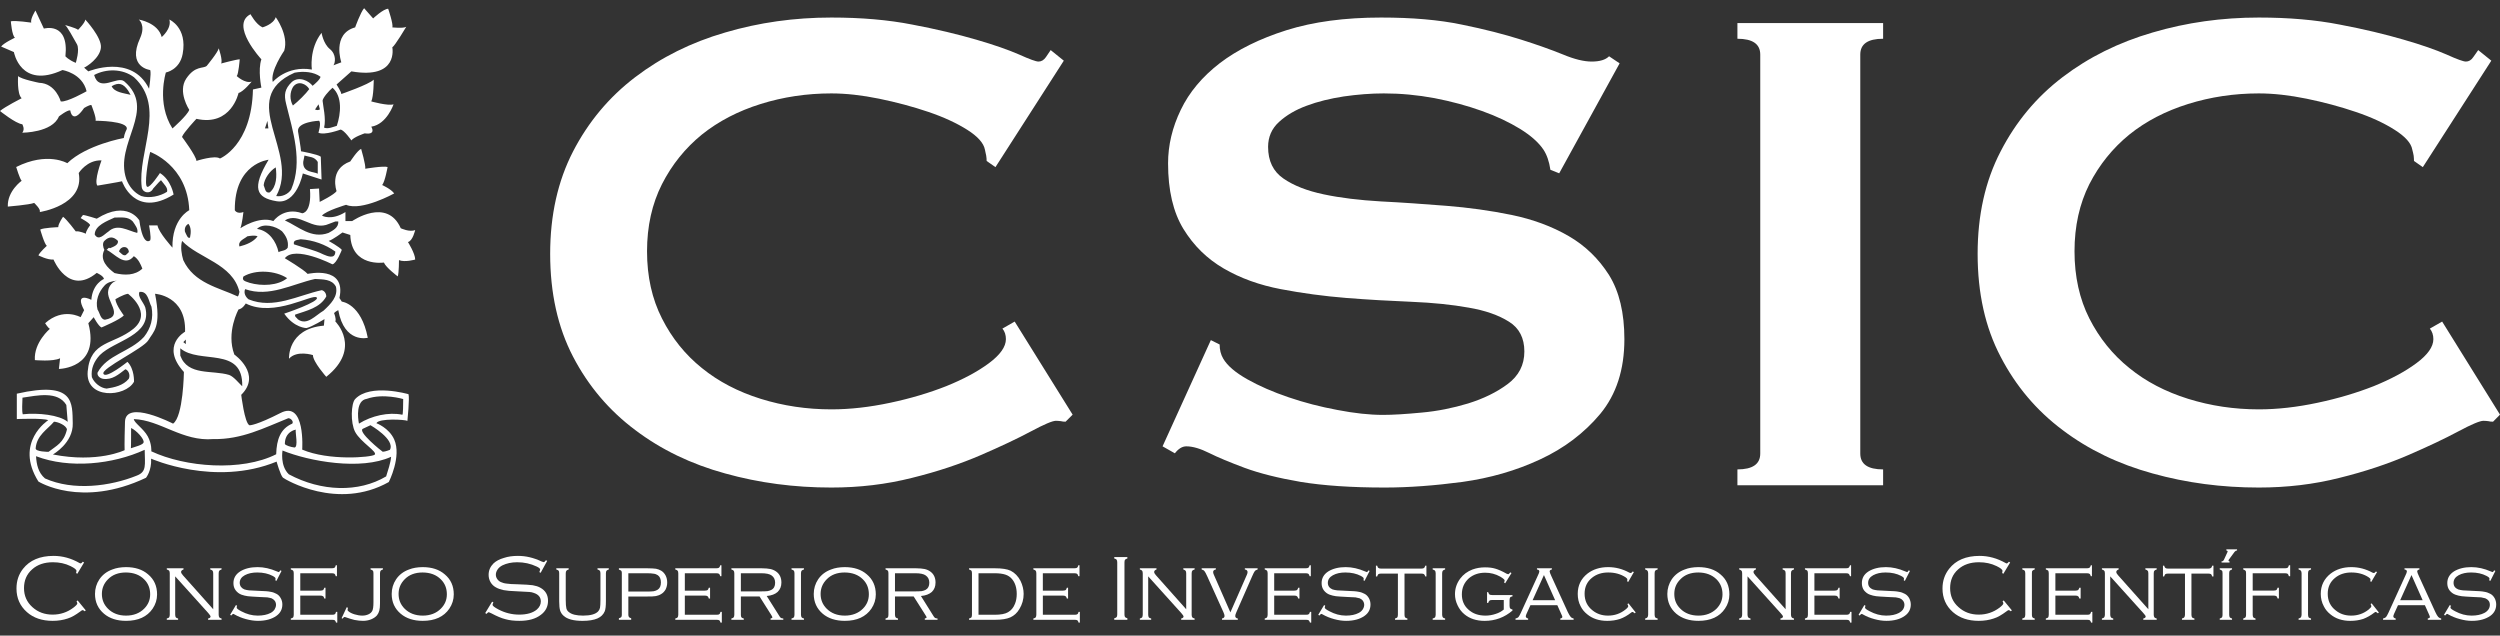 <svg width="118" height="30" viewBox="0 0 118 30" fill="none" xmlns="http://www.w3.org/2000/svg">
<rect x="0" y="0" width="118" height="30" fill="#333333" stroke="none"/>
<g clip-path="url(#clip0_306_490)">
<path d="M3.968 26.55L3.648 27.084L3.591 27.046C3.602 27.002 3.61 26.969 3.61 26.948C3.61 26.885 3.516 26.812 3.331 26.721C3.079 26.596 2.799 26.538 2.5 26.538C2.097 26.538 1.768 26.647 1.516 26.875C1.259 27.1 1.133 27.397 1.133 27.759C1.133 28.118 1.265 28.42 1.53 28.657C1.79 28.893 2.105 29.01 2.484 29.01C2.852 29.01 3.176 28.898 3.457 28.688C3.585 28.591 3.649 28.523 3.649 28.482C3.649 28.46 3.638 28.429 3.613 28.381L3.663 28.34L4.049 28.81L3.995 28.852C3.955 28.812 3.924 28.798 3.896 28.798C3.881 28.798 3.853 28.811 3.814 28.845C3.68 28.94 3.572 29.017 3.483 29.065C3.395 29.117 3.3 29.159 3.196 29.193C2.982 29.265 2.743 29.304 2.486 29.304C1.987 29.304 1.582 29.168 1.27 28.891C0.942 28.6 0.778 28.229 0.778 27.778C0.778 27.416 0.88 27.113 1.085 26.849C1.404 26.442 1.887 26.238 2.527 26.238C2.949 26.238 3.359 26.349 3.756 26.577C3.783 26.591 3.8 26.595 3.808 26.595C3.827 26.595 3.863 26.571 3.91 26.512L3.968 26.55Z" fill="white"/>
<path d="M5.944 26.768C6.376 26.768 6.725 26.88 6.989 27.109C7.273 27.346 7.414 27.66 7.414 28.056C7.414 28.3 7.343 28.523 7.205 28.729C6.944 29.111 6.524 29.304 5.949 29.304C5.52 29.304 5.174 29.191 4.91 28.969C4.625 28.728 4.484 28.416 4.484 28.034C4.484 27.783 4.554 27.549 4.69 27.346C4.837 27.129 5.041 26.973 5.303 26.879C5.487 26.806 5.698 26.771 5.944 26.768ZM5.944 27.021C5.591 27.021 5.307 27.126 5.094 27.346C4.905 27.537 4.809 27.765 4.809 28.034C4.809 28.312 4.905 28.539 5.094 28.729C5.307 28.943 5.592 29.057 5.949 29.057C6.306 29.057 6.591 28.943 6.805 28.729C6.993 28.539 7.088 28.317 7.088 28.05C7.088 27.765 6.993 27.533 6.805 27.346C6.59 27.13 6.303 27.024 5.944 27.021Z" fill="white"/>
<path d="M8.269 27.204V29.01C8.269 29.064 8.279 29.107 8.298 29.138C8.315 29.16 8.352 29.181 8.407 29.193V29.254H7.872V29.193C7.931 29.181 7.967 29.16 7.985 29.138C8.002 29.107 8.013 29.064 8.013 29.01V27.067C8.013 27.003 8.002 26.961 7.984 26.938C7.965 26.917 7.929 26.894 7.872 26.879V26.823H8.662V26.879C8.588 26.906 8.547 26.943 8.547 26.995C8.547 27.039 8.576 27.086 8.63 27.15L10.064 28.757V27.067C10.064 27.003 10.053 26.961 10.034 26.938C10.016 26.917 9.98 26.894 9.923 26.879V26.823H10.458V26.879C10.404 26.894 10.368 26.917 10.35 26.938C10.332 26.961 10.321 27.003 10.321 27.067V29.01C10.321 29.064 10.331 29.107 10.349 29.138C10.367 29.16 10.402 29.181 10.458 29.193V29.254H9.823V29.193C9.901 29.179 9.938 29.143 9.938 29.102C9.938 29.074 9.902 29.017 9.834 28.94L8.269 27.204Z" fill="white"/>
<path d="M13.288 26.948L13.048 27.417L12.997 27.394C13.002 27.352 13.006 27.326 13.006 27.307C13.006 27.273 12.961 27.231 12.866 27.181C12.668 27.077 12.427 27.021 12.139 27.021C11.91 27.021 11.713 27.064 11.554 27.15C11.395 27.237 11.315 27.358 11.315 27.511C11.315 27.578 11.335 27.645 11.375 27.701C11.415 27.754 11.468 27.793 11.537 27.821C11.606 27.84 11.678 27.859 11.757 27.865C11.836 27.868 12.008 27.878 12.268 27.891C12.489 27.898 12.653 27.907 12.763 27.932C12.877 27.948 12.971 27.987 13.05 28.03C13.136 28.073 13.204 28.148 13.251 28.236C13.302 28.323 13.327 28.426 13.327 28.53C13.327 28.758 13.233 28.934 13.05 29.066C12.832 29.223 12.539 29.304 12.176 29.304C11.996 29.304 11.809 29.276 11.61 29.222C11.414 29.169 11.231 29.095 11.061 28.998C11.038 28.98 11.021 28.976 11.011 28.976C10.989 28.976 10.954 29.002 10.911 29.054L10.863 29.017L11.136 28.56L11.19 28.588C11.185 28.605 11.181 28.614 11.179 28.621C11.175 28.646 11.171 28.663 11.171 28.68C11.171 28.721 11.242 28.776 11.39 28.853C11.639 28.986 11.896 29.057 12.163 29.057C12.407 29.057 12.612 29.015 12.774 28.93C12.852 28.889 12.914 28.833 12.961 28.766C13.004 28.692 13.028 28.622 13.028 28.548C13.028 28.48 13.008 28.414 12.97 28.359C12.931 28.307 12.879 28.269 12.818 28.24C12.756 28.224 12.692 28.207 12.617 28.196C12.546 28.194 12.407 28.185 12.204 28.176C11.968 28.164 11.796 28.153 11.694 28.141C11.591 28.125 11.495 28.105 11.403 28.071C11.289 28.03 11.195 27.957 11.125 27.865C11.052 27.77 11.018 27.657 11.018 27.524C11.018 27.29 11.124 27.107 11.336 26.971C11.549 26.838 11.824 26.768 12.157 26.768C12.46 26.768 12.764 26.838 13.069 26.971C13.117 26.994 13.145 27.002 13.149 27.002C13.173 27.002 13.202 26.973 13.232 26.92L13.288 26.948Z" fill="white"/>
<path d="M14.173 28.112V29.017H15.673C15.734 29.017 15.777 29.01 15.803 28.988C15.83 28.974 15.848 28.934 15.86 28.879H15.92V29.387H15.86C15.848 29.338 15.83 29.302 15.805 29.279C15.78 29.263 15.737 29.254 15.676 29.254H13.726V29.193C13.783 29.181 13.822 29.16 13.839 29.138C13.856 29.107 13.865 29.064 13.865 29.01V27.067C13.865 27.003 13.856 26.962 13.838 26.938C13.819 26.917 13.782 26.894 13.726 26.879V26.823H15.661C15.722 26.823 15.764 26.811 15.79 26.797C15.815 26.775 15.835 26.74 15.848 26.682H15.904V27.198H15.848C15.834 27.14 15.815 27.104 15.79 27.084C15.764 27.068 15.722 27.057 15.661 27.057H14.173V27.878H15.12C15.181 27.878 15.224 27.866 15.249 27.852C15.274 27.83 15.294 27.794 15.307 27.742H15.364V28.252H15.307C15.294 28.195 15.274 28.158 15.248 28.144C15.221 28.122 15.179 28.112 15.12 28.112L14.173 28.112Z" fill="white"/>
<path d="M16.123 29.178L16.366 28.66L16.422 28.688C16.41 28.73 16.405 28.77 16.405 28.786C16.405 28.811 16.417 28.833 16.446 28.852C16.516 28.912 16.616 28.961 16.739 28.998C16.863 29.035 16.985 29.057 17.101 29.057C17.212 29.057 17.308 29.034 17.391 28.996C17.475 28.958 17.534 28.903 17.569 28.837C17.608 28.769 17.627 28.629 17.627 28.427V27.067C17.627 27.003 17.62 26.961 17.602 26.938C17.581 26.917 17.543 26.893 17.49 26.879V26.823H18.074V26.879C18.02 26.894 17.984 26.917 17.966 26.938C17.948 26.961 17.936 27.003 17.936 27.067V28.483C17.936 28.624 17.927 28.732 17.904 28.818C17.881 28.905 17.846 28.977 17.794 29.044C17.725 29.124 17.633 29.184 17.517 29.233C17.396 29.281 17.271 29.304 17.132 29.304C17.015 29.304 16.883 29.29 16.73 29.261C16.577 29.222 16.447 29.181 16.332 29.139C16.308 29.127 16.289 29.121 16.274 29.121C16.241 29.121 16.206 29.144 16.178 29.198L16.123 29.178Z" fill="white"/>
<path d="M19.948 26.768C20.38 26.768 20.728 26.88 20.992 27.109C21.277 27.346 21.418 27.66 21.418 28.056C21.418 28.3 21.347 28.523 21.209 28.729C20.948 29.111 20.528 29.304 19.953 29.304C19.524 29.304 19.177 29.191 18.914 28.969C18.628 28.728 18.488 28.416 18.488 28.034C18.488 27.783 18.558 27.549 18.694 27.346C18.84 27.129 19.045 26.973 19.307 26.879C19.491 26.806 19.702 26.771 19.948 26.768ZM19.948 27.021C19.594 27.021 19.311 27.126 19.097 27.346C18.909 27.537 18.813 27.765 18.813 28.034C18.813 28.312 18.909 28.539 19.097 28.729C19.311 28.943 19.596 29.057 19.953 29.057C20.31 29.057 20.595 28.943 20.808 28.729C20.997 28.539 21.092 28.317 21.092 28.05C21.092 27.765 20.997 27.533 20.808 27.346C20.594 27.13 20.307 27.024 19.948 27.021Z" fill="white"/>
<path d="M25.828 26.472L25.518 27.038L25.457 27.002C25.483 26.937 25.494 26.897 25.494 26.879C25.494 26.838 25.442 26.794 25.334 26.742C25.043 26.603 24.735 26.538 24.411 26.538C24.144 26.538 23.91 26.589 23.714 26.685C23.618 26.735 23.541 26.797 23.487 26.879C23.433 26.958 23.404 27.04 23.404 27.126C23.404 27.198 23.425 27.264 23.469 27.33C23.513 27.393 23.569 27.443 23.639 27.473C23.719 27.508 23.808 27.537 23.915 27.546C24.022 27.563 24.193 27.575 24.435 27.578C24.767 27.587 25.003 27.606 25.146 27.623C25.289 27.648 25.405 27.684 25.5 27.738C25.745 27.87 25.867 28.079 25.867 28.359C25.867 28.63 25.754 28.851 25.533 29.017C25.285 29.211 24.947 29.304 24.514 29.304C24.263 29.304 24.046 29.279 23.859 29.226C23.673 29.181 23.451 29.087 23.19 28.948C23.12 28.916 23.077 28.896 23.064 28.896C23.043 28.896 23.007 28.927 22.961 28.976L22.902 28.937L23.228 28.399L23.289 28.433C23.262 28.485 23.248 28.524 23.248 28.549C23.248 28.596 23.34 28.666 23.524 28.765C23.691 28.852 23.85 28.912 24.006 28.949C24.157 28.987 24.325 29.01 24.505 29.01C24.871 29.01 25.149 28.93 25.339 28.77C25.465 28.659 25.527 28.531 25.527 28.387C25.527 28.195 25.419 28.06 25.202 27.988C25.136 27.959 25.062 27.948 24.989 27.941C24.912 27.933 24.704 27.921 24.356 27.907C24.107 27.901 23.911 27.879 23.771 27.854C23.631 27.824 23.505 27.783 23.394 27.717C23.292 27.66 23.211 27.578 23.151 27.475C23.092 27.372 23.063 27.254 23.063 27.131C23.063 26.921 23.141 26.745 23.295 26.591C23.413 26.482 23.572 26.394 23.776 26.336C23.98 26.267 24.202 26.238 24.445 26.238C24.644 26.238 24.829 26.261 24.995 26.301C25.166 26.34 25.359 26.405 25.57 26.504C25.619 26.52 25.65 26.533 25.66 26.533C25.688 26.533 25.722 26.506 25.767 26.444L25.828 26.472Z" fill="white"/>
<path d="M26.703 27.067V28.317C26.703 28.509 26.715 28.644 26.733 28.715C26.751 28.786 26.792 28.851 26.856 28.894C26.986 29.002 27.21 29.057 27.522 29.057C27.87 29.057 28.108 28.989 28.23 28.86C28.276 28.812 28.303 28.757 28.32 28.688C28.334 28.614 28.341 28.49 28.341 28.317V27.067C28.341 27.005 28.331 26.962 28.313 26.94C28.295 26.918 28.259 26.894 28.201 26.879V26.823H28.736V26.879C28.683 26.894 28.647 26.917 28.628 26.938C28.608 26.961 28.599 27.003 28.599 27.067V28.378C28.599 28.605 28.581 28.76 28.544 28.852C28.48 29.007 28.361 29.121 28.195 29.193C28.025 29.265 27.791 29.305 27.497 29.305C27.07 29.305 26.774 29.223 26.603 29.066C26.52 28.993 26.466 28.907 26.436 28.811C26.41 28.723 26.394 28.573 26.394 28.378V27.067C26.394 27.003 26.387 26.962 26.369 26.938C26.349 26.917 26.31 26.894 26.257 26.879V26.823H26.842V26.879C26.787 26.894 26.751 26.918 26.733 26.94C26.715 26.962 26.703 27.005 26.703 27.067Z" fill="white"/>
<path d="M29.658 28.155V29.024C29.658 29.068 29.67 29.1 29.69 29.128C29.709 29.147 29.741 29.17 29.792 29.181V29.254H29.212V29.181C29.265 29.171 29.301 29.147 29.322 29.128C29.342 29.1 29.35 29.069 29.35 29.024V27.035C29.35 26.992 29.341 26.961 29.32 26.938C29.3 26.919 29.265 26.901 29.212 26.884V26.823H30.556C30.734 26.823 30.867 26.834 30.961 26.844C31.051 26.863 31.133 26.891 31.209 26.937C31.297 26.991 31.365 27.065 31.418 27.166C31.466 27.261 31.492 27.372 31.492 27.495C31.492 27.614 31.466 27.719 31.419 27.819C31.367 27.91 31.297 27.989 31.206 28.04C31.133 28.087 31.05 28.116 30.957 28.135C30.866 28.153 30.732 28.155 30.555 28.155L29.658 28.155ZM29.658 27.922H30.514C30.666 27.922 30.783 27.916 30.855 27.906C30.928 27.893 30.99 27.866 31.044 27.832C31.144 27.769 31.195 27.655 31.195 27.492C31.195 27.33 31.144 27.212 31.044 27.147C30.99 27.114 30.928 27.086 30.856 27.079C30.784 27.064 30.668 27.057 30.514 27.057H29.658V27.922Z" fill="white"/>
<path d="M32.324 28.112V29.017H33.823C33.885 29.017 33.926 29.01 33.951 28.988C33.977 28.974 33.996 28.934 34.008 28.879H34.07V29.387H34.008C33.996 29.338 33.978 29.302 33.953 29.279C33.927 29.263 33.885 29.254 33.824 29.254H31.874V29.193C31.933 29.181 31.969 29.16 31.986 29.138C32.004 29.107 32.015 29.064 32.015 29.01V27.067C32.015 27.003 32.004 26.962 31.985 26.938C31.967 26.917 31.931 26.894 31.873 26.879V26.823H33.809C33.869 26.823 33.912 26.811 33.937 26.797C33.963 26.775 33.982 26.74 33.995 26.682H34.052V27.198H33.995C33.982 27.14 33.963 27.104 33.937 27.084C33.912 27.068 33.869 27.057 33.809 27.057H32.324V27.878H33.269C33.331 27.878 33.371 27.866 33.397 27.852C33.422 27.83 33.442 27.794 33.455 27.742H33.515V28.252H33.455C33.442 28.195 33.422 28.158 33.395 28.144C33.371 28.122 33.33 28.112 33.269 28.112L32.324 28.112Z" fill="white"/>
<path d="M34.969 28.153V29.01C34.969 29.064 34.975 29.107 34.994 29.138C35.014 29.16 35.052 29.181 35.106 29.193V29.254H34.521V29.193C34.577 29.181 34.614 29.16 34.631 29.138C34.649 29.107 34.66 29.065 34.66 29.01V27.067C34.66 27.003 34.648 26.962 34.63 26.938C34.611 26.917 34.575 26.894 34.521 26.879V26.823H35.959C36.123 26.823 36.257 26.837 36.36 26.857C36.463 26.879 36.554 26.92 36.63 26.973C36.798 27.09 36.882 27.266 36.882 27.496C36.882 27.682 36.821 27.825 36.704 27.939C36.589 28.043 36.415 28.112 36.189 28.131L36.799 29.099C36.821 29.134 36.842 29.153 36.862 29.168C36.883 29.181 36.921 29.185 36.972 29.193V29.254H36.371V29.193C36.43 29.181 36.456 29.165 36.456 29.14C36.456 29.123 36.44 29.09 36.408 29.035L35.85 28.153L34.969 28.153ZM34.969 27.914H35.891C36.041 27.914 36.15 27.908 36.226 27.902C36.3 27.889 36.363 27.866 36.413 27.839C36.529 27.779 36.586 27.663 36.586 27.506C36.586 27.357 36.533 27.244 36.426 27.166C36.328 27.091 36.161 27.057 35.924 27.057H34.969V27.914Z" fill="white"/>
<path d="M37.499 29.01V27.067C37.499 27.003 37.489 26.962 37.471 26.938C37.453 26.917 37.416 26.894 37.359 26.879V26.823H37.947V26.879C37.889 26.894 37.853 26.917 37.836 26.938C37.817 26.961 37.806 27.003 37.806 27.067V29.01C37.806 29.064 37.817 29.107 37.836 29.138C37.853 29.16 37.889 29.181 37.947 29.193V29.254H37.359V29.193C37.416 29.181 37.453 29.16 37.471 29.138C37.489 29.107 37.499 29.064 37.499 29.01Z" fill="white"/>
<path d="M39.869 26.768C40.301 26.768 40.65 26.88 40.914 27.109C41.195 27.346 41.338 27.66 41.338 28.056C41.338 28.3 41.268 28.523 41.13 28.729C40.866 29.111 40.45 29.304 39.874 29.304C39.445 29.304 39.098 29.191 38.833 28.969C38.55 28.728 38.409 28.416 38.409 28.034C38.409 27.783 38.48 27.549 38.615 27.346C38.762 27.129 38.966 26.973 39.228 26.879C39.408 26.806 39.623 26.771 39.869 26.768ZM39.869 27.021C39.515 27.021 39.232 27.126 39.018 27.346C38.83 27.537 38.733 27.765 38.733 28.034C38.733 28.312 38.83 28.539 39.018 28.729C39.232 28.943 39.517 29.057 39.874 29.057C40.229 29.057 40.516 28.943 40.73 28.729C40.918 28.539 41.01 28.317 41.01 28.05C41.01 27.765 40.918 27.533 40.73 27.346C40.514 27.13 40.228 27.024 39.869 27.021Z" fill="white"/>
<path d="M42.243 28.153V29.01C42.243 29.064 42.254 29.107 42.273 29.138C42.291 29.16 42.327 29.181 42.385 29.193V29.254H41.797V29.193C41.852 29.181 41.892 29.16 41.91 29.138C41.928 29.107 41.934 29.065 41.934 29.01V27.067C41.934 27.003 41.927 26.962 41.908 26.938C41.89 26.917 41.852 26.894 41.797 26.879V26.823H43.237C43.4 26.823 43.535 26.837 43.638 26.857C43.741 26.879 43.83 26.92 43.906 26.973C44.073 27.09 44.157 27.266 44.157 27.496C44.157 27.682 44.099 27.825 43.983 27.939C43.864 28.043 43.694 28.112 43.468 28.131L44.074 29.099C44.096 29.134 44.117 29.153 44.138 29.168C44.159 29.181 44.195 29.185 44.251 29.193V29.254H43.65V29.193C43.705 29.181 43.735 29.165 43.735 29.14C43.735 29.123 43.719 29.09 43.683 29.035L43.125 28.153L42.243 28.153ZM42.243 27.914H43.166C43.315 27.914 43.429 27.908 43.502 27.902C43.577 27.889 43.638 27.866 43.692 27.839C43.804 27.779 43.864 27.663 43.864 27.506C43.864 27.357 43.808 27.244 43.701 27.166C43.604 27.091 43.436 27.057 43.203 27.057H42.243V27.914Z" fill="white"/>
<path d="M45.877 29.01V27.067C45.877 27.005 45.87 26.962 45.853 26.94C45.835 26.918 45.795 26.894 45.74 26.879V26.823H46.965C47.293 26.823 47.539 26.861 47.701 26.937C47.899 27.037 48.053 27.197 48.168 27.416C48.265 27.616 48.316 27.822 48.316 28.034C48.316 28.292 48.25 28.525 48.119 28.741C48.008 28.932 47.866 29.058 47.691 29.139C47.519 29.216 47.276 29.254 46.965 29.254H45.74V29.193C45.795 29.181 45.835 29.16 45.853 29.138C45.87 29.107 45.877 29.064 45.877 29.01ZM46.186 29.017H46.948C47.236 29.017 47.447 28.976 47.58 28.896C47.726 28.811 47.837 28.682 47.909 28.494C47.964 28.359 47.99 28.202 47.99 28.035C47.99 27.742 47.913 27.501 47.764 27.328C47.679 27.228 47.576 27.162 47.452 27.121C47.328 27.081 47.16 27.057 46.948 27.057H46.186V29.017Z" fill="white"/>
<path d="M49.223 28.112V29.017H50.723C50.783 29.017 50.825 29.01 50.852 28.988C50.878 28.974 50.897 28.934 50.909 28.879H50.969V29.387H50.909C50.897 29.338 50.878 29.302 50.853 29.279C50.828 29.263 50.785 29.254 50.724 29.254H48.775V29.193C48.834 29.181 48.87 29.16 48.887 29.138C48.905 29.107 48.915 29.064 48.915 29.01V27.067C48.915 27.003 48.905 26.962 48.886 26.938C48.868 26.917 48.832 26.894 48.774 26.879V26.823H50.709C50.77 26.823 50.813 26.811 50.838 26.797C50.864 26.775 50.883 26.74 50.896 26.682H50.953V27.198H50.896C50.883 27.14 50.864 27.104 50.838 27.084C50.813 27.068 50.77 27.057 50.709 27.057H49.222V27.878H50.169C50.23 27.878 50.272 27.866 50.298 27.852C50.323 27.83 50.342 27.794 50.355 27.742H50.413V28.252H50.355C50.342 28.195 50.322 28.158 50.296 28.144C50.271 28.122 50.229 28.112 50.169 28.112L49.223 28.112Z" fill="white"/>
<path d="M52.734 28.996V26.55C52.734 26.487 52.724 26.443 52.705 26.421C52.687 26.39 52.651 26.376 52.593 26.36V26.294H53.212V26.36C53.158 26.378 53.122 26.393 53.104 26.422C53.083 26.444 53.075 26.487 53.075 26.55V28.997C53.075 29.058 53.084 29.099 53.102 29.125C53.12 29.147 53.156 29.17 53.212 29.181V29.254H52.593V29.181C52.652 29.171 52.689 29.147 52.706 29.125C52.724 29.099 52.734 29.058 52.734 28.996Z" fill="white"/>
<path d="M54.195 27.204V29.01C54.195 29.064 54.205 29.107 54.223 29.138C54.241 29.16 54.276 29.181 54.336 29.193V29.254H53.801V29.193C53.856 29.181 53.892 29.16 53.91 29.138C53.927 29.107 53.938 29.064 53.938 29.01V27.067C53.938 27.003 53.928 26.961 53.908 26.938C53.89 26.917 53.855 26.894 53.801 26.879V26.823H54.587V26.879C54.514 26.906 54.477 26.943 54.477 26.995C54.477 27.039 54.501 27.086 54.559 27.15L55.989 28.757V27.067C55.989 27.003 55.979 26.961 55.959 26.938C55.941 26.917 55.905 26.894 55.852 26.879V26.823H56.387V26.879C56.329 26.894 56.294 26.917 56.275 26.938C56.257 26.961 56.246 27.003 56.246 27.067V29.01C56.246 29.064 56.256 29.107 56.274 29.138C56.291 29.16 56.328 29.181 56.386 29.193V29.254H55.752V29.193C55.826 29.179 55.863 29.143 55.863 29.102C55.863 29.074 55.83 29.017 55.759 28.94L54.195 27.204Z" fill="white"/>
<path d="M58.074 28.904L58.854 27.126C58.873 27.081 58.885 27.039 58.885 27.003C58.885 26.933 58.842 26.892 58.756 26.879V26.823H59.36V26.879C59.298 26.898 59.252 26.921 59.223 26.962C59.197 26.996 59.154 27.077 59.099 27.207L58.358 28.893C58.321 28.976 58.304 29.034 58.304 29.074C58.304 29.14 58.344 29.181 58.425 29.193V29.254H57.678V29.193C57.758 29.18 57.798 29.139 57.798 29.072C57.798 29.033 57.782 28.976 57.745 28.893L56.984 27.207C56.923 27.074 56.881 26.991 56.852 26.959C56.824 26.92 56.779 26.898 56.718 26.879V26.823H57.389V26.879C57.303 26.894 57.26 26.933 57.26 27.001C57.26 27.036 57.272 27.079 57.293 27.126L58.074 28.904Z" fill="white"/>
<path d="M60.142 28.112V29.017H61.644C61.703 29.017 61.747 29.01 61.77 28.988C61.796 28.974 61.815 28.934 61.83 28.879H61.89V29.387H61.83C61.815 29.338 61.796 29.302 61.772 29.279C61.748 29.263 61.706 29.254 61.646 29.254H59.695V29.193C59.751 29.181 59.788 29.16 59.805 29.138C59.822 29.107 59.833 29.064 59.833 29.01V27.067C59.833 27.003 59.822 26.962 59.804 26.938C59.785 26.917 59.75 26.894 59.695 26.879V26.823H61.627C61.688 26.823 61.731 26.811 61.756 26.797C61.781 26.775 61.8 26.74 61.814 26.682H61.871V27.198H61.814C61.8 27.14 61.781 27.104 61.756 27.084C61.731 27.068 61.688 27.057 61.627 27.057H60.142V27.878H61.09C61.151 27.878 61.194 27.866 61.216 27.852C61.241 27.83 61.26 27.794 61.277 27.742H61.334V28.252H61.277C61.26 28.195 61.241 28.158 61.214 28.144C61.192 28.122 61.149 28.112 61.09 28.112L60.142 28.112Z" fill="white"/>
<path d="M64.647 26.948L64.407 27.417L64.358 27.394C64.366 27.352 64.367 27.326 64.367 27.307C64.367 27.273 64.321 27.231 64.228 27.181C64.029 27.077 63.785 27.021 63.499 27.021C63.268 27.021 63.075 27.064 62.916 27.15C62.756 27.237 62.674 27.358 62.674 27.511C62.674 27.578 62.692 27.645 62.733 27.701C62.774 27.754 62.83 27.793 62.897 27.821C62.965 27.84 63.04 27.859 63.119 27.865C63.197 27.868 63.369 27.878 63.628 27.891C63.846 27.898 64.011 27.907 64.123 27.932C64.236 27.948 64.331 27.987 64.41 28.03C64.496 28.073 64.564 28.148 64.613 28.236C64.662 28.323 64.687 28.426 64.687 28.53C64.687 28.758 64.595 28.934 64.41 29.066C64.193 29.223 63.9 29.304 63.536 29.304C63.355 29.304 63.167 29.276 62.97 29.222C62.774 29.169 62.591 29.095 62.422 28.998C62.398 28.98 62.382 28.976 62.368 28.976C62.347 28.976 62.315 29.002 62.272 29.054L62.222 29.017L62.497 28.56L62.55 28.588C62.545 28.605 62.543 28.614 62.541 28.621C62.532 28.646 62.528 28.663 62.528 28.68C62.528 28.721 62.604 28.776 62.752 28.853C63.001 28.986 63.258 29.057 63.525 29.057C63.769 29.057 63.97 29.015 64.132 28.93C64.212 28.889 64.275 28.833 64.32 28.766C64.367 28.692 64.39 28.622 64.39 28.548C64.39 28.48 64.368 28.414 64.33 28.359C64.292 28.307 64.241 28.269 64.176 28.24C64.119 28.224 64.05 28.207 63.979 28.196C63.907 28.194 63.768 28.185 63.566 28.176C63.329 28.164 63.158 28.153 63.054 28.141C62.953 28.125 62.856 28.105 62.765 28.071C62.65 28.03 62.556 27.957 62.486 27.865C62.414 27.77 62.38 27.657 62.38 27.524C62.38 27.29 62.485 27.107 62.694 26.971C62.911 26.838 63.185 26.768 63.515 26.768C63.821 26.768 64.124 26.838 64.431 26.971C64.478 26.994 64.502 27.002 64.511 27.002C64.533 27.002 64.564 26.973 64.593 26.92L64.647 26.948Z" fill="white"/>
<path d="M66.293 27.073V29.01C66.293 29.065 66.299 29.107 66.319 29.138C66.338 29.16 66.375 29.181 66.429 29.193V29.254H65.845V29.193C65.898 29.181 65.935 29.16 65.956 29.138C65.972 29.107 65.981 29.065 65.981 29.01V27.073H65.188C65.129 27.073 65.087 27.084 65.063 27.098C65.035 27.12 65.018 27.157 65.003 27.208H64.944V26.699H65.003C65.018 26.755 65.035 26.792 65.063 26.807C65.087 26.829 65.129 26.838 65.188 26.838H67.083C67.146 26.838 67.189 26.829 67.211 26.807C67.239 26.792 67.256 26.755 67.273 26.699H67.327V27.208H67.273C67.256 27.157 67.239 27.12 67.21 27.098C67.187 27.084 67.145 27.073 67.083 27.073H66.293Z" fill="white"/>
<path d="M67.764 29.01V27.067C67.764 27.003 67.752 26.962 67.735 26.938C67.715 26.917 67.68 26.894 67.622 26.879V26.823H68.21V26.879C68.153 26.894 68.116 26.917 68.101 26.938C68.08 26.961 68.069 27.003 68.069 27.067V29.01C68.069 29.064 68.08 29.107 68.101 29.138C68.116 29.16 68.153 29.181 68.21 29.193V29.254H67.622V29.193C67.68 29.181 67.715 29.16 67.735 29.138C67.752 29.107 67.764 29.064 67.764 29.01Z" fill="white"/>
<path d="M71.342 27.049L71.044 27.531L70.993 27.496C71.01 27.45 71.019 27.414 71.019 27.396C71.019 27.359 70.945 27.297 70.813 27.218C70.586 27.091 70.352 27.032 70.101 27.032C69.79 27.032 69.541 27.121 69.335 27.292C69.111 27.494 69 27.742 69 28.054C69 28.349 69.1 28.587 69.307 28.77C69.51 28.961 69.784 29.057 70.117 29.057C70.281 29.057 70.445 29.027 70.595 28.976C70.745 28.931 70.874 28.857 70.978 28.77V28.319H70.434C70.368 28.319 70.325 28.331 70.303 28.353C70.281 28.367 70.257 28.403 70.242 28.46H70.189V27.948H70.242C70.257 28.003 70.28 28.039 70.303 28.061C70.325 28.075 70.368 28.086 70.432 28.086H71.389V28.147C71.334 28.154 71.298 28.178 71.276 28.2C71.262 28.23 71.251 28.274 71.251 28.33V28.583C71.251 28.646 71.261 28.688 71.276 28.713C71.298 28.735 71.334 28.758 71.389 28.77V28.818C71.016 29.141 70.574 29.305 70.075 29.305C69.686 29.305 69.365 29.2 69.113 28.987C68.977 28.874 68.875 28.734 68.799 28.574C68.716 28.402 68.675 28.231 68.675 28.043C68.675 27.774 68.758 27.529 68.923 27.308C69.067 27.117 69.262 26.97 69.505 26.879C69.69 26.812 69.883 26.779 70.091 26.779C70.274 26.779 70.438 26.797 70.582 26.841C70.731 26.886 70.908 26.962 71.114 27.08C71.146 27.093 71.174 27.103 71.185 27.103C71.205 27.103 71.238 27.076 71.29 27.015L71.342 27.049Z" fill="white"/>
<path d="M73.505 28.564H72.237L72.05 28.976C72.03 29.025 72.017 29.063 72.017 29.092C72.017 29.14 72.054 29.177 72.128 29.193V29.254H71.532V29.193C71.593 29.181 71.635 29.162 71.67 29.128C71.7 29.093 71.738 29.02 71.784 28.925L72.585 27.17C72.63 27.079 72.657 27.007 72.657 26.972C72.657 26.92 72.621 26.89 72.544 26.879V26.823H73.249V26.879C73.179 26.895 73.144 26.924 73.144 26.972C73.144 27.002 73.17 27.082 73.231 27.208L74.001 28.891C74.055 29 74.099 29.076 74.137 29.118C74.174 29.16 74.222 29.182 74.275 29.193V29.254H73.646V29.193C73.711 29.181 73.743 29.154 73.743 29.121C73.743 29.099 73.73 29.057 73.689 28.976L73.505 28.564ZM73.402 28.33L72.874 27.142L72.339 28.33H73.402Z" fill="white"/>
<path d="M77.119 27.002L76.851 27.468L76.8 27.437C76.809 27.4 76.81 27.372 76.81 27.349C76.81 27.321 76.784 27.288 76.727 27.248C76.492 27.095 76.222 27.021 75.906 27.021C75.601 27.021 75.343 27.106 75.136 27.276C74.907 27.462 74.793 27.711 74.793 28.022C74.793 28.356 74.92 28.617 75.172 28.814C75.373 28.976 75.619 29.057 75.896 29.057C76.209 29.057 76.481 28.963 76.718 28.774C76.809 28.704 76.852 28.649 76.852 28.617C76.852 28.596 76.843 28.56 76.813 28.51L76.865 28.479L77.205 28.909L77.159 28.948C77.106 28.901 77.071 28.883 77.053 28.883C77.039 28.883 77.018 28.892 76.999 28.909C76.818 29.051 76.645 29.148 76.464 29.214C76.283 29.272 76.084 29.305 75.866 29.305C75.479 29.305 75.163 29.201 74.913 28.992C74.786 28.891 74.682 28.768 74.608 28.62C74.51 28.441 74.469 28.24 74.469 28.03C74.469 27.634 74.623 27.315 74.93 27.073C75.191 26.873 75.515 26.768 75.906 26.768C76.254 26.768 76.586 26.855 76.9 27.027C76.933 27.043 76.95 27.045 76.967 27.045C76.995 27.045 77.028 27.024 77.065 26.973L77.119 27.002Z" fill="white"/>
<path d="M77.793 29.01V27.067C77.793 27.003 77.781 26.962 77.759 26.938C77.745 26.917 77.709 26.894 77.652 26.879V26.823H78.24V26.879C78.182 26.894 78.146 26.917 78.124 26.938C78.109 26.961 78.098 27.003 78.098 27.067V29.01C78.098 29.064 78.109 29.107 78.124 29.138C78.146 29.16 78.182 29.181 78.24 29.193V29.254H77.652V29.193C77.709 29.181 77.745 29.16 77.759 29.138C77.782 29.107 77.793 29.064 77.793 29.01Z" fill="white"/>
<path d="M80.161 26.768C80.59 26.768 80.942 26.88 81.204 27.109C81.491 27.346 81.627 27.66 81.627 28.056C81.627 28.3 81.56 28.523 81.418 28.729C81.162 29.111 80.742 29.304 80.167 29.304C79.733 29.304 79.391 29.191 79.122 28.969C78.842 28.728 78.698 28.416 78.698 28.034C78.698 27.783 78.772 27.549 78.905 27.346C79.054 27.129 79.259 26.973 79.52 26.879C79.701 26.806 79.915 26.771 80.161 26.768ZM80.161 27.021C79.808 27.021 79.52 27.126 79.311 27.346C79.118 27.537 79.027 27.765 79.027 28.034C79.027 28.312 79.118 28.539 79.311 28.729C79.52 28.943 79.808 29.057 80.167 29.057C80.519 29.057 80.805 28.943 81.022 28.729C81.206 28.539 81.302 28.317 81.302 28.05C81.302 27.765 81.206 27.533 81.022 27.346C80.803 27.13 80.516 27.024 80.161 27.021Z" fill="white"/>
<path d="M82.483 27.204V29.01C82.483 29.064 82.493 29.107 82.515 29.138C82.528 29.16 82.565 29.181 82.624 29.193V29.254H82.089V29.193C82.148 29.181 82.185 29.16 82.198 29.138C82.22 29.107 82.23 29.064 82.23 29.01V27.067C82.23 27.003 82.22 26.961 82.197 26.938C82.183 26.917 82.147 26.894 82.09 26.879V26.823H82.879V26.879C82.805 26.906 82.765 26.943 82.765 26.995C82.765 27.039 82.794 27.086 82.848 27.15L84.281 28.757V27.067C84.281 27.003 84.271 26.961 84.248 26.938C84.234 26.917 84.198 26.894 84.14 26.879V26.823H84.675V26.879C84.617 26.894 84.581 26.917 84.568 26.938C84.545 26.961 84.534 27.003 84.534 27.067V29.01C84.534 29.064 84.544 29.107 84.567 29.138C84.58 29.16 84.616 29.181 84.675 29.193V29.254H84.037V29.193C84.119 29.179 84.156 29.143 84.156 29.102C84.156 29.074 84.12 29.017 84.047 28.94L82.483 27.204Z" fill="white"/>
<path d="M85.64 28.112V29.017H87.144C87.2 29.017 87.244 29.01 87.274 28.988C87.297 28.974 87.32 28.934 87.327 28.879H87.391V29.387H87.327C87.319 29.338 87.297 29.302 87.275 29.279C87.246 29.263 87.203 29.254 87.147 29.254H85.193V29.193C85.252 29.181 85.288 29.16 85.31 29.138C85.323 29.107 85.334 29.064 85.334 29.01V27.067C85.334 27.003 85.322 26.962 85.308 26.938C85.286 26.917 85.25 26.894 85.193 26.879V26.823H87.128C87.193 26.823 87.235 26.811 87.257 26.797C87.282 26.775 87.301 26.74 87.319 26.682H87.371V27.198H87.319C87.301 27.14 87.282 27.104 87.257 27.084C87.236 27.068 87.193 27.057 87.128 27.057H85.64V27.878H86.587C86.652 27.878 86.695 27.866 86.716 27.852C86.746 27.83 86.761 27.794 86.778 27.742H86.831V28.252H86.778C86.761 28.195 86.745 28.158 86.715 28.144C86.693 28.122 86.65 28.112 86.587 28.112L85.64 28.112Z" fill="white"/>
<path d="M90.15 26.948L89.91 27.417L89.859 27.394C89.868 27.352 89.868 27.326 89.868 27.307C89.868 27.273 89.824 27.231 89.728 27.181C89.53 27.077 89.288 27.021 89.003 27.021C88.768 27.021 88.575 27.064 88.416 27.15C88.256 27.237 88.176 27.358 88.176 27.511C88.176 27.578 88.192 27.645 88.233 27.701C88.273 27.754 88.33 27.793 88.394 27.821C88.468 27.84 88.54 27.859 88.619 27.865C88.698 27.868 88.87 27.878 89.129 27.891C89.346 27.898 89.511 27.907 89.622 27.932C89.739 27.948 89.829 27.987 89.91 28.03C89.994 28.073 90.066 28.148 90.115 28.236C90.159 28.323 90.189 28.426 90.189 28.53C90.189 28.758 90.095 28.934 89.91 29.066C89.694 29.223 89.401 29.304 89.038 29.304C88.855 29.304 88.671 29.276 88.472 29.222C88.272 29.169 88.093 29.095 87.923 28.998C87.897 28.98 87.882 28.976 87.869 28.976C87.851 28.976 87.815 29.002 87.775 29.054L87.725 29.017L87.997 28.56L88.051 28.588C88.046 28.605 88.043 28.614 88.041 28.621C88.032 28.646 88.028 28.663 88.028 28.68C88.028 28.721 88.103 28.776 88.252 28.853C88.501 28.986 88.76 29.057 89.024 29.057C89.268 29.057 89.47 29.015 89.632 28.93C89.708 28.889 89.775 28.833 89.822 28.766C89.868 28.692 89.889 28.622 89.889 28.548C89.889 28.48 89.868 28.414 89.828 28.359C89.788 28.307 89.743 28.269 89.675 28.24C89.621 28.224 89.55 28.207 89.478 28.196C89.407 28.194 89.267 28.185 89.066 28.176C88.829 28.164 88.658 28.153 88.554 28.141C88.452 28.125 88.353 28.105 88.267 28.071C88.146 28.03 88.059 27.957 87.982 27.865C87.914 27.77 87.88 27.657 87.88 27.524C87.88 27.29 87.981 27.107 88.193 26.971C88.41 26.838 88.681 26.768 89.014 26.768C89.32 26.768 89.621 26.838 89.93 26.971C89.978 26.994 90.002 27.002 90.01 27.002C90.032 27.002 90.062 26.973 90.092 26.92L90.15 26.948Z" fill="white"/>
<path d="M94.879 26.55L94.557 27.084L94.502 27.046C94.51 27.002 94.518 26.969 94.518 26.948C94.518 26.885 94.428 26.812 94.242 26.721C93.986 26.596 93.711 26.538 93.407 26.538C93.005 26.538 92.677 26.647 92.424 26.875C92.168 27.1 92.046 27.397 92.046 27.759C92.046 28.118 92.172 28.42 92.443 28.657C92.702 28.893 93.017 29.01 93.396 29.01C93.764 29.01 94.088 28.898 94.37 28.688C94.497 28.591 94.557 28.523 94.557 28.482C94.557 28.46 94.549 28.429 94.521 28.381L94.575 28.34L94.961 28.81L94.908 28.852C94.867 28.812 94.835 28.798 94.804 28.798C94.794 28.798 94.76 28.811 94.722 28.845C94.592 28.94 94.479 29.017 94.391 29.065C94.304 29.117 94.212 29.159 94.103 29.193C93.893 29.265 93.651 29.304 93.398 29.304C92.899 29.304 92.494 29.168 92.177 28.891C91.849 28.6 91.686 28.229 91.686 27.778C91.686 27.416 91.792 27.113 91.997 26.849C92.316 26.442 92.794 26.238 93.439 26.238C93.857 26.238 94.266 26.349 94.668 26.577C94.691 26.591 94.712 26.595 94.716 26.595C94.739 26.595 94.772 26.571 94.822 26.512L94.879 26.55Z" fill="white"/>
<path d="M95.593 29.01V27.067C95.593 27.003 95.581 26.962 95.567 26.938C95.545 26.917 95.509 26.894 95.453 26.879V26.823H96.039V26.879C95.988 26.894 95.947 26.917 95.931 26.938C95.909 26.961 95.906 27.003 95.906 27.067V29.01C95.906 29.064 95.91 29.107 95.931 29.138C95.947 29.16 95.988 29.181 96.039 29.193V29.254H95.453V29.193C95.509 29.181 95.545 29.16 95.567 29.138C95.581 29.107 95.593 29.064 95.593 29.01Z" fill="white"/>
<path d="M97.014 28.112V29.017H98.513C98.575 29.017 98.617 29.01 98.643 28.988C98.664 28.974 98.688 28.934 98.699 28.879H98.759V29.387H98.699C98.688 29.338 98.665 29.302 98.644 29.279C98.616 29.263 98.575 29.254 98.515 29.254H96.563V29.193C96.62 29.181 96.656 29.16 96.678 29.138C96.691 29.107 96.702 29.064 96.702 29.01V27.067C96.702 27.003 96.69 26.962 96.677 26.938C96.654 26.917 96.618 26.894 96.563 26.879V26.823H98.496C98.56 26.823 98.603 26.811 98.625 26.797C98.654 26.775 98.669 26.74 98.687 26.682H98.739V27.198H98.687C98.669 27.14 98.654 27.104 98.625 27.084C98.604 27.068 98.56 27.057 98.496 27.057H97.014V27.878H97.96C98.019 27.878 98.062 27.866 98.084 27.852C98.114 27.83 98.129 27.794 98.146 27.742H98.206V28.252H98.146C98.129 28.195 98.113 28.158 98.083 28.144C98.061 28.122 98.018 28.112 97.96 28.112L97.014 28.112Z" fill="white"/>
<path d="M99.603 27.204V29.01C99.603 29.064 99.613 29.107 99.636 29.138C99.649 29.16 99.685 29.181 99.745 29.193V29.254H99.21V29.193C99.269 29.181 99.305 29.16 99.318 29.138C99.34 29.107 99.351 29.064 99.351 29.01V27.067C99.351 27.003 99.341 26.961 99.317 26.938C99.303 26.917 99.267 26.894 99.21 26.879V26.823H100V26.879C99.926 26.906 99.889 26.943 99.889 26.995C99.889 27.039 99.914 27.086 99.971 27.15L101.402 28.757V27.067C101.402 27.003 101.392 26.961 101.368 26.938C101.355 26.917 101.318 26.894 101.261 26.879V26.823H101.796V26.879C101.738 26.894 101.702 26.917 101.689 26.938C101.665 26.961 101.656 27.003 101.656 27.067V29.01C101.656 29.064 101.665 29.107 101.687 29.138C101.7 29.16 101.738 29.181 101.796 29.193V29.254H101.163V29.193C101.239 29.179 101.276 29.143 101.276 29.102C101.276 29.074 101.243 29.017 101.168 28.94L99.603 27.204Z" fill="white"/>
<path d="M103.436 27.073V29.01C103.436 29.065 103.446 29.107 103.463 29.138C103.482 29.16 103.517 29.181 103.577 29.193V29.254H102.989V29.193C103.047 29.181 103.083 29.16 103.097 29.138C103.12 29.107 103.131 29.065 103.131 29.01V27.073H102.335C102.271 27.073 102.231 27.084 102.206 27.098C102.185 27.12 102.161 27.157 102.148 27.208H102.092V26.699H102.148C102.161 26.755 102.185 26.792 102.206 26.807C102.231 26.829 102.271 26.838 102.335 26.838H104.231C104.287 26.838 104.331 26.829 104.36 26.807C104.381 26.792 104.405 26.755 104.414 26.699H104.475V27.208H104.414C104.405 27.157 104.381 27.12 104.359 27.098C104.329 27.084 104.286 27.073 104.232 27.073H103.436Z" fill="white"/>
<path d="M104.904 29.01V27.067C104.904 27.003 104.899 26.962 104.879 26.938C104.859 26.917 104.821 26.894 104.772 26.879V26.823H105.352V26.879C105.302 26.894 105.266 26.917 105.244 26.938C105.227 26.961 105.218 27.003 105.218 27.067V29.01C105.218 29.064 105.227 29.107 105.244 29.138C105.266 29.16 105.302 29.181 105.352 29.193V29.254H104.772V29.193C104.821 29.181 104.859 29.16 104.879 29.138C104.899 29.107 104.904 29.064 104.904 29.01ZM105.589 25.93V25.983C105.538 25.988 105.502 26.012 105.474 26.045L105.195 26.424C105.187 26.431 105.187 26.447 105.187 26.463C105.187 26.48 105.197 26.494 105.227 26.494H105.235V26.55H104.858V26.494C104.897 26.494 104.915 26.488 104.929 26.478C104.939 26.469 104.952 26.449 104.972 26.416L105.137 26.057C105.142 26.053 105.145 26.043 105.145 26.032C105.145 26.008 105.122 25.988 105.084 25.983V25.93L105.589 25.93Z" fill="white"/>
<path d="M106.327 28.112V29.01C106.327 29.064 106.336 29.107 106.353 29.138C106.375 29.16 106.411 29.181 106.46 29.193V29.254H105.881V29.193C105.93 29.181 105.967 29.16 105.988 29.138C106.009 29.107 106.014 29.064 106.014 29.01V27.067C106.014 27.003 106.009 26.962 105.988 26.938C105.967 26.917 105.93 26.894 105.881 26.879V26.823H107.852C107.907 26.823 107.949 26.813 107.979 26.797C108.001 26.775 108.02 26.74 108.035 26.682H108.096V27.198H108.035C108.02 27.14 108.001 27.104 107.979 27.084C107.949 27.068 107.907 27.057 107.852 27.057H106.327V27.875H107.32C107.376 27.875 107.419 27.866 107.445 27.85C107.47 27.828 107.487 27.792 107.502 27.741H107.564V28.249H107.502C107.487 28.195 107.47 28.156 107.445 28.142C107.419 28.12 107.376 28.112 107.32 28.112L106.327 28.112Z" fill="white"/>
<path d="M108.635 29.01V27.067C108.635 27.003 108.623 26.962 108.601 26.938C108.586 26.917 108.551 26.894 108.493 26.879V26.823H109.081V26.879C109.023 26.894 108.988 26.917 108.965 26.938C108.951 26.961 108.939 27.003 108.939 27.067V29.01C108.939 29.064 108.951 29.107 108.965 29.138C108.988 29.16 109.023 29.181 109.081 29.193V29.254H108.493V29.193C108.551 29.181 108.586 29.16 108.601 29.138C108.623 29.107 108.635 29.064 108.635 29.01Z" fill="white"/>
<path d="M112.197 27.002L111.922 27.468L111.878 27.437C111.882 27.4 111.887 27.372 111.887 27.349C111.887 27.321 111.861 27.288 111.8 27.248C111.57 27.095 111.299 27.021 110.981 27.021C110.679 27.021 110.42 27.106 110.214 27.276C109.985 27.462 109.869 27.711 109.869 28.022C109.869 28.356 109.992 28.617 110.249 28.814C110.449 28.976 110.69 29.057 110.974 29.057C111.286 29.057 111.557 28.963 111.796 28.774C111.88 28.704 111.927 28.649 111.927 28.617C111.927 28.596 111.92 28.56 111.891 28.51L111.942 28.479L112.283 28.909L112.236 28.948C112.184 28.901 112.148 28.883 112.127 28.883C112.118 28.883 112.096 28.892 112.077 28.909C111.896 29.051 111.716 29.148 111.542 29.214C111.361 29.272 111.161 29.305 110.937 29.305C110.557 29.305 110.237 29.201 109.99 28.992C109.864 28.891 109.759 28.768 109.686 28.62C109.588 28.441 109.54 28.24 109.54 28.03C109.54 27.634 109.7 27.315 110.007 27.073C110.269 26.873 110.593 26.768 110.981 26.768C111.331 26.768 111.663 26.855 111.978 27.027C112.004 27.043 112.028 27.045 112.044 27.045C112.073 27.045 112.106 27.024 112.142 26.973L112.197 27.002Z" fill="white"/>
<path d="M114.454 28.564H113.186L112.999 28.976C112.979 29.025 112.965 29.063 112.965 29.092C112.965 29.14 113.002 29.177 113.076 29.193V29.254H112.48V29.193C112.537 29.181 112.579 29.162 112.618 29.128C112.649 29.093 112.687 29.02 112.733 28.925L113.533 27.17C113.579 27.079 113.605 27.007 113.605 26.972C113.605 26.92 113.565 26.89 113.492 26.879V26.823H114.197V26.879C114.127 26.895 114.092 26.924 114.092 26.972C114.092 27.002 114.119 27.082 114.179 27.208L114.949 28.891C115.001 29 115.043 29.076 115.083 29.118C115.122 29.16 115.166 29.182 115.224 29.193V29.254H114.591V29.193C114.66 29.181 114.692 29.154 114.692 29.121C114.692 29.099 114.672 29.057 114.638 28.976L114.454 28.564ZM114.349 28.33L113.822 27.142L113.288 28.33H114.349Z" fill="white"/>
<path d="M117.782 26.948L117.545 27.417L117.491 27.394C117.5 27.352 117.504 27.326 117.504 27.307C117.504 27.273 117.456 27.231 117.36 27.181C117.162 27.077 116.92 27.021 116.635 27.021C116.4 27.021 116.207 27.064 116.048 27.15C115.889 27.237 115.808 27.358 115.808 27.511C115.808 27.578 115.825 27.645 115.865 27.701C115.905 27.754 115.962 27.793 116.029 27.821C116.1 27.84 116.172 27.859 116.251 27.865C116.33 27.868 116.501 27.878 116.766 27.891C116.978 27.898 117.144 27.907 117.261 27.932C117.371 27.948 117.466 27.987 117.547 28.03C117.63 28.073 117.698 28.148 117.748 28.236C117.794 28.323 117.821 28.426 117.821 28.53C117.821 28.758 117.727 28.934 117.547 29.066C117.325 29.223 117.033 29.304 116.67 29.304C116.488 29.304 116.303 29.276 116.108 29.222C115.905 29.169 115.725 29.095 115.555 28.998C115.536 28.98 115.515 28.976 115.501 28.976C115.483 28.976 115.452 29.002 115.409 29.054L115.357 29.017L115.629 28.56L115.684 28.588C115.679 28.605 115.675 28.614 115.673 28.621C115.664 28.646 115.66 28.663 115.66 28.68C115.66 28.721 115.74 28.776 115.884 28.853C116.133 28.986 116.393 29.057 116.656 29.057C116.9 29.057 117.102 29.015 117.264 28.93C117.343 28.889 117.407 28.833 117.454 28.766C117.502 28.692 117.521 28.622 117.521 28.548C117.521 28.48 117.506 28.414 117.465 28.359C117.425 28.307 117.376 28.269 117.307 28.24C117.253 28.224 117.181 28.207 117.111 28.196C117.04 28.194 116.899 28.185 116.698 28.176C116.461 28.164 116.289 28.153 116.191 28.141C116.085 28.125 115.987 28.105 115.9 28.071C115.782 28.03 115.691 27.957 115.618 27.865C115.546 27.77 115.512 27.657 115.512 27.524C115.512 27.29 115.618 27.107 115.826 26.971C116.042 26.838 116.315 26.768 116.646 26.768C116.953 26.768 117.261 26.838 117.563 26.971C117.61 26.994 117.634 27.002 117.642 27.002C117.67 27.002 117.695 26.973 117.725 26.92L117.782 26.948Z" fill="white"/>
<path d="M18.065 21.323C18.181 21.323 18.405 21.231 18.405 21.231C18.662 20.742 17.486 20.07 17.486 20.07C17.486 20.07 17.237 20.191 17.142 20.231C16.82 20.346 18.051 21.323 18.065 21.323ZM13.335 21.265C13.335 21.265 13.209 21.981 13.633 22.387C15.158 23.206 16.929 23.26 18.226 22.486C18.307 22.221 18.441 21.841 18.46 21.56C17.036 22.215 14.602 21.779 13.335 21.265ZM1.701 21.533C1.724 21.92 1.802 22.307 2.123 22.582C3.457 23.179 5.202 22.958 6.463 22.446C6.929 22.266 6.839 21.95 6.829 21.23C5.324 21.922 3.273 22.135 1.701 21.533ZM13.445 20.956C13.474 21.018 13.713 21.101 13.901 21.123C14.088 21.101 13.933 20.42 13.959 20.278C13.936 20.283 13.445 20.372 13.445 20.956ZM6.188 20.202C6.188 20.202 6.188 21.158 6.178 21.158C6.391 21.082 6.748 21 6.778 20.883C6.817 20.723 6.434 20.311 6.188 20.202ZM2.549 19.904C2.24 20.271 1.732 20.539 1.683 21.162C1.673 21.325 2.284 21.329 2.294 21.325C2.662 21.036 3.008 20.91 3.16 20.271C3.129 20.081 2.745 19.912 2.549 19.904ZM6.317 19.781C6.322 19.949 6.776 20.231 6.974 20.596C7.172 20.961 7.142 21.294 7.142 21.302C8.749 22.056 11.402 22.267 13.036 21.441C13.056 20.733 13.242 20.234 13.793 19.997C13.873 19.912 13.742 19.739 13.608 19.739C12.48 20.19 11.409 20.752 10.069 20.724C8.612 20.849 7.568 19.824 6.317 19.781ZM17.31 18.826C16.803 18.903 16.883 19.695 16.942 19.995C17.541 19.62 18.348 19.44 18.991 19.576C19.025 19.58 19.031 19.074 19.031 18.835C19.031 18.835 18.085 18.549 17.31 18.826M1.061 18.77C1.054 19.035 1.026 19.37 1.073 19.554C1.795 19.474 2.81 19.584 3.195 19.911L3.131 19.115C2.729 18.442 1.753 18.669 1.061 18.77ZM8.51 16.439V16.785C8.864 17.754 10.017 17.453 10.818 17.698C11.037 17.78 11.262 18.072 11.433 18.232C11.481 16.321 9.4 17.21 8.51 16.439ZM8.77 16.026L8.653 16.149L8.77 16.241V16.026ZM6.585 13.778C6.478 13.993 6.77 14.263 6.856 14.507C7.202 15.842 5.406 16.064 4.712 16.76C4.443 17.049 4.284 17.401 4.335 17.8C4.443 18.072 4.741 18.314 5.031 18.342C5.406 18.282 5.811 18.2 6.077 17.881C6.158 17.72 6.077 17.478 5.918 17.428C5.599 17.672 5.301 17.941 4.869 17.881C4.741 17.862 4.578 17.754 4.603 17.591C5.061 16.73 6.132 16.624 6.798 15.9C7.121 15.492 7.254 15.009 7.149 14.475C7.016 14.237 6.991 13.728 6.585 13.778ZM4.926 13.487C4.66 13.778 4.496 14.183 4.603 14.61C4.712 14.767 4.741 15.071 4.95 15.092C5.889 14.927 4.982 14.209 5.112 13.696C5.141 13.514 5.301 13.29 5.515 13.247C5.273 13.273 5.061 13.327 4.926 13.487ZM14.869 13.167C13.793 13.408 12.696 14.048 11.57 13.647C11.49 13.836 11.598 14.024 11.734 14.129C12.912 14.61 14.058 13.942 15.187 13.696C15.321 13.728 15.4 13.859 15.4 13.993C15.106 14.533 14.465 14.666 13.932 14.849C13.901 14.964 14.006 14.987 14.058 15.071C14.49 15.389 14.89 14.884 15.268 14.666C15.613 14.348 15.965 13.993 15.856 13.532C15.667 13.167 15.239 13.19 14.869 13.167ZM11.49 13.05C11.382 13.273 11.652 13.29 11.783 13.35C12.348 13.514 13.127 13.487 13.554 13.129C12.991 12.761 12.055 12.713 11.49 13.05ZM5.619 11.873C5.727 11.959 5.811 12.091 5.942 12.037C5.998 11.959 6.104 11.931 6.077 11.851C6.024 11.576 5.676 11.612 5.619 11.873ZM8.594 11.371C8.51 11.657 8.57 12.011 8.65 12.278C9.162 13.372 10.311 13.567 11.222 13.993C11.277 13.942 11.277 13.859 11.302 13.778C10.981 12.439 9.371 12.198 8.594 11.371ZM14.192 11.292C14.058 11.334 13.821 11.312 13.873 11.532C14.331 11.691 14.835 11.793 15.268 12.011C15.454 12.091 15.827 12.252 15.827 11.873C15.348 11.532 14.786 11.334 14.192 11.292ZM4.926 11.371C4.819 11.473 4.869 11.691 4.926 11.793C4.682 12.278 5.088 12.653 5.406 12.889C5.889 13.006 6.372 13.006 6.72 12.679C6.637 12.47 6.537 12.229 6.317 12.091C5.889 12.629 5.406 11.958 5.031 11.793C5.088 11.771 5.112 11.657 5.195 11.714C5.324 11.657 5.599 11.576 5.567 11.371C5.353 11.154 5.141 11.154 4.926 11.371ZM11.674 11.154C11.512 11.292 11.222 11.371 11.302 11.634C11.621 11.555 11.97 11.415 12.158 11.154C12.021 11.094 11.815 11.132 11.674 11.154ZM12.129 10.805C12.696 10.886 13.037 11.396 13.148 11.903C13.283 11.821 13.474 11.851 13.58 11.691C13.633 11.371 13.497 11.132 13.309 10.914C13.015 10.673 12.424 10.509 12.129 10.805ZM8.892 10.564C8.755 10.643 8.702 10.774 8.73 10.934C8.789 11.05 8.864 11.292 8.969 11.212C9.022 10.968 9.022 10.722 8.892 10.564ZM15.537 10.564C14.73 10.934 14.142 9.975 13.445 10.402C14.088 10.694 14.703 11.292 15.507 10.994C15.696 10.886 15.992 10.75 15.965 10.454H15.827L15.537 10.564ZM5.406 10.269C5.061 10.43 4.471 10.643 4.471 11.071C4.66 11.396 4.926 11.05 5.112 10.934C5.54 10.534 6.024 10.886 6.478 10.994C6.537 10.805 6.372 10.614 6.267 10.454C6.05 10.215 5.727 10.269 5.406 10.269ZM12.445 8.741C12.506 8.858 12.506 9.137 12.731 9.082C13.068 8.803 13.068 8.298 13.015 7.9C12.731 8.069 12.477 8.434 12.445 8.741ZM14.371 7.342L14.312 7.642C14.284 8.16 14.81 8.09 14.998 8.199V7.642C14.832 7.381 14.614 7.419 14.371 7.342ZM12.668 6.061L12.621 5.705L12.506 6.061H12.668ZM15.034 4.923L14.869 5.169C14.973 5.201 15 5.21 15.101 5.164L15.034 4.923ZM15.696 4.142C15.508 4.3 15.239 4.617 15.226 4.751C15.239 4.966 15.404 5.62 15.296 6.024C15.487 6.104 15.733 5.984 15.897 5.939C16.093 5.358 16.165 4.552 15.696 4.142ZM5.27 4.069C5.403 4.361 5.839 4.394 6.164 4.475L6.044 4.269C5.821 3.949 5.609 3.868 5.27 4.069ZM13.833 4.101C13.673 4.361 13.67 4.709 13.825 4.981C14.071 4.789 14.439 4.426 14.597 4.206C14.465 3.967 14.072 3.775 13.833 4.101ZM13.905 3.431C11.116 4.667 14.195 7.175 13.036 9.253C13.295 9.301 13.605 9.169 13.746 8.937C14.31 7.62 13.813 6.171 13.506 4.907C13.395 4.466 13.438 4.196 13.776 3.868C14.119 3.574 14.591 3.829 14.754 4.05C14.835 3.989 15.127 3.737 15.127 3.622C14.816 3.39 14.331 3.349 13.905 3.431ZM4.443 3.54C4.682 4.391 5.526 3.569 5.86 3.836C7.442 5.184 5.373 6.76 5.963 8.457C6.098 8.803 6.317 9.087 6.665 9.252C7.044 9.377 7.565 9.261 7.884 9.052C7.939 8.86 7.737 8.698 7.599 8.504C7.469 8.617 7.334 8.794 7.231 8.898C7.095 9.172 6.748 9.117 6.691 8.845C6.478 7.17 7.858 5.067 6.327 3.648C5.779 3.23 5.004 3.239 4.443 3.54ZM11.769 20.07C11.783 20.083 12.111 20.07 13.242 19.492C14.424 18.881 14.264 21.222 14.264 21.222C15.514 21.757 17.521 21.589 17.683 21.463C17.84 21.33 17.025 20.877 16.763 20.387C16.534 19.953 16.571 19.04 16.763 18.836C17.473 18.08 19.281 18.606 19.281 18.606C19.34 18.781 19.23 19.864 19.23 19.864C19.116 19.802 17.88 19.733 17.766 19.975C17.766 19.975 18.36 20.193 18.606 20.742C18.966 21.549 18.351 22.752 18.351 22.752C15.937 24.112 13.453 22.627 13.355 22.545C13.233 22.427 13.056 21.788 13.056 21.788C10.138 22.986 7.133 21.649 7.133 21.649C7.164 22.219 6.891 22.551 6.891 22.551C3.826 24.003 1.812 22.727 1.812 22.727C0.656 20.877 2.277 19.833 2.277 19.833C2.043 19.726 0.794 19.78 0.794 19.78V18.582C3.545 17.956 3.406 19.035 3.434 19.975C3.464 20.91 2.496 21.451 2.496 21.451C4.621 21.868 5.882 21.248 5.882 21.248C5.882 21.248 5.867 20.992 5.899 19.913C5.926 18.836 8.169 19.996 8.169 19.996C8.653 19.661 8.68 17.558 8.68 17.558C7.549 16.312 8.735 15.656 8.735 15.656C8.792 13.95 7.318 13.866 7.318 13.866C7.633 15.456 7.233 15.656 7.004 16.056C6.778 16.45 4.762 17.389 4.882 17.641C4.99 17.904 6.015 17.079 6.015 17.079C6.353 17.414 6.325 18.017 6.325 18.017C5.926 18.755 4.025 18.867 4.139 17.532C4.264 16.066 5.36 16.281 6.297 15.52C7.233 14.752 6.042 13.866 6.042 13.866C5.817 13.897 5.446 14.125 5.446 14.125C5.475 14.405 5.843 14.886 5.843 14.886C5.676 15.084 4.792 15.456 4.792 15.456C4.65 15.403 4.423 14.971 4.423 14.971L4.169 15.256C4.741 17.389 2.78 17.414 2.78 17.414L2.836 16.91C2.496 17.079 1.646 16.997 1.646 16.997C1.589 16.165 2.355 15.52 2.355 15.52C2.27 15.485 2.13 15.256 2.13 15.256C2.977 14.493 3.805 14.971 3.805 14.971L3.97 14.639C3.486 13.728 4.311 14.151 4.311 14.151C4.369 13.383 4.907 13.165 4.907 13.165C4.882 13.014 4.566 12.88 4.566 12.88C3.232 13.983 2.526 12.25 2.526 12.25C2.243 12.278 1.812 12.052 1.812 12.052C1.9 11.88 2.212 11.601 2.212 11.601C2.097 11.536 1.9 10.835 1.9 10.835C2.043 10.749 2.749 10.722 2.749 10.722C2.749 10.549 2.977 10.232 2.977 10.232C3.15 10.352 3.577 10.922 3.577 10.922C3.744 10.89 4.052 11.031 4.052 11.031C4.052 10.89 4.25 10.638 4.25 10.638C4.284 10.549 3.805 10.294 3.805 10.294L3.916 10.148C4.025 10.148 4.566 10.322 4.566 10.322C6.015 9.416 6.578 10.405 6.578 10.405C6.75 11.689 7.09 11.342 7.09 11.342C7.149 11.226 7.035 10.638 7.035 10.638H7.433C7.488 10.973 8.14 11.689 8.14 11.689C8.111 10.322 8.933 9.922 8.933 9.922C8.85 7.792 7.09 7.171 7.09 7.171C6.975 7.595 6.801 8.762 6.948 8.817C7.09 8.873 7.549 8.167 7.549 8.167C8.083 8.501 8.194 9.182 8.194 9.182C6.353 10.322 5.759 8.556 5.759 8.556C5.641 8.589 4.597 8.762 4.597 8.762C4.423 8.556 4.792 7.571 4.792 7.571C4.107 7.54 3.716 8.167 3.716 8.167C4.003 9.696 1.872 10.009 1.872 10.009C1.956 9.895 1.613 9.578 1.613 9.578C1.391 9.667 0.369 9.751 0.369 9.751C0.339 9.017 1.022 8.533 1.022 8.533C0.935 8.45 0.764 7.883 0.764 7.883C2.243 7.142 3.176 7.703 3.176 7.703C4.087 6.827 5.843 6.514 5.843 6.514C5.867 6.31 5.983 6.093 5.983 6.093C6.067 5.699 4.508 5.699 4.508 5.699C4.566 5.579 4.311 4.954 4.311 4.954C4.198 4.954 3.97 5.098 3.97 5.098C3.406 5.917 3.315 5.21 3.315 5.21C3.176 5.184 2.78 5.497 2.78 5.497C2.469 6.264 1.052 6.264 1.052 6.264C1.193 6.093 1.052 5.865 1.052 5.865C0.737 5.832 0 5.239 0 5.239C0.227 5.042 1.022 4.636 1.022 4.636C0.794 4.438 0.855 3.59 0.855 3.59C0.991 3.739 1.847 3.908 1.847 3.908C2.635 3.933 2.867 4.787 2.867 4.787C3.15 4.841 4.087 4.307 4.087 4.307C3.885 3.454 2.948 3.306 2.948 3.306C0.968 4.223 0.656 2.458 0.656 2.458C0.511 2.393 0.053 2.197 0.053 2.197C0.172 2.03 0.706 1.779 0.706 1.779C0.566 1.691 0.511 1.006 0.511 1.006C0.706 0.955 1.474 1.067 1.474 1.067C1.422 0.894 1.673 0.497 1.673 0.497L2.071 1.35C2.071 1.35 3.266 1.006 3.088 2.657C3.088 2.657 3.232 2.828 3.577 2.967C3.577 2.967 3.775 2.347 3.631 2.087C3.486 1.833 3.15 1.209 3.066 1.18C3.066 1.18 3.577 1.317 3.686 1.407C3.686 1.407 4.025 1.067 4.025 0.923C4.025 0.923 4.822 1.778 4.762 2.259C4.709 2.742 4.107 3.136 3.97 3.193L4.169 3.369C4.169 3.369 6.213 2.513 7.035 4.188C7.035 4.188 7.149 3.475 7.09 3.306C7.09 3.306 5.979 3.178 6.613 1.8C6.891 1.18 6.551 0.923 6.551 0.923C6.551 0.923 7.457 1.067 7.633 1.749C7.633 1.749 8.111 1.35 7.995 0.923C7.995 0.923 8.853 1.292 8.622 2.544C8.483 3.306 7.829 3.422 7.829 3.422C7.829 3.422 7.374 4.867 8.14 6.063C8.14 6.063 8.85 5.439 8.933 5.184C8.933 5.184 8.37 4.332 8.792 3.707C9.216 3.082 9.588 3.253 9.757 3.11C9.757 3.11 10.296 2.458 10.324 2.281C10.324 2.281 10.524 2.853 10.436 2.997C10.436 2.997 11.174 2.799 11.315 2.799C11.315 2.799 11.259 3.509 11.174 3.59C11.174 3.59 11.57 3.958 11.879 3.851C11.879 3.851 11.489 4.332 11.259 4.388C11.259 4.388 10.919 5.98 9.271 5.609C9.271 5.609 8.653 6.264 8.591 6.463C8.591 6.463 9.271 7.373 9.271 7.595C9.271 7.595 10.151 7.31 10.382 7.482C10.382 7.482 11.879 6.884 11.939 4.223L12.337 4.135C12.337 4.135 12.165 3.306 12.337 2.799C12.337 2.799 10.836 1.18 11.825 0.671C11.825 0.671 12.079 1.153 12.391 1.292C12.391 1.292 12.905 1.153 13.015 0.81C13.015 0.81 13.641 1.662 13.415 2.393C13.415 2.393 12.736 3.369 12.876 3.869C12.876 3.869 13.528 3.082 14.72 3.282C14.72 3.282 14.577 2.313 15.178 1.55C15.178 1.55 15.26 2.063 15.567 2.313C15.886 2.569 15.826 2.967 15.739 3.082L16.11 2.941C16.11 2.941 15.652 1.604 16.763 1.292C16.763 1.292 17.018 0.58 17.186 0.387L17.612 0.87C17.612 0.87 18.094 0.414 18.322 0.414C18.322 0.414 18.576 1.153 18.517 1.292C18.517 1.292 19.031 1.35 19.175 1.265C19.175 1.265 18.635 2.172 18.517 2.233C18.517 2.233 18.832 3.76 16.585 3.369L15.886 3.989C15.886 3.989 16.11 4.332 16.11 4.438C16.11 4.438 17.412 3.989 17.64 3.76C17.64 3.76 17.64 4.554 17.524 4.787C17.524 4.787 18.322 5.011 18.576 4.923C18.576 4.923 18.263 5.864 17.524 5.98C17.524 5.98 17.784 6.378 17.214 6.294C17.214 6.294 16.704 6.463 16.585 6.628C16.585 6.628 16.253 6.145 16.075 6.116C16.075 6.116 15.316 6.401 15.029 6.264C15.029 6.264 15.178 5.807 15.059 5.699C15.059 5.699 14.009 5.745 14.067 6.204C14.067 6.204 14.209 7.027 14.209 7.141C14.209 7.141 15 7.283 15.141 7.395L15.178 8.474L14.293 8.187C14.293 8.187 14.009 9.667 13.045 9.496C12.079 9.333 11.879 8.873 12.677 7.54C12.677 7.54 11.061 7.703 11.083 9.921C11.083 9.921 11.174 10.12 11.489 10.009C11.489 10.009 11.429 10.574 11.345 10.773C11.345 10.773 12.22 10.178 12.905 10.434C12.905 10.434 13.384 9.751 14.264 10.066C14.264 10.066 14.72 10.066 14.63 8.925L15.059 8.898L15.089 9.53C15.089 9.53 15.797 9.182 15.886 9.017C15.886 9.017 15.514 7.991 16.534 7.62C16.534 7.62 16.878 7.088 17.046 7.027C17.046 7.027 17.27 7.792 17.241 7.965C17.241 7.965 18.094 7.82 18.294 7.883C18.294 7.883 18.178 8.556 18.039 8.734C18.039 8.734 18.463 8.925 18.606 9.13C18.606 9.13 17.072 9.98 16.335 9.667C16.335 9.667 15.37 9.952 15.198 10.178C15.198 10.178 15.627 10.434 16.305 10.009V10.434H16.624C16.624 10.434 18.263 9.297 18.916 10.773C18.916 10.773 19.34 10.973 19.597 10.856C19.597 10.856 19.483 11.372 19.255 11.424C19.255 11.424 19.597 11.967 19.597 12.25C19.597 12.25 19.116 12.392 18.832 12.278C18.832 12.278 18.832 12.88 18.773 13.047C18.773 13.047 18.207 12.62 18.12 12.392C18.12 12.392 16.585 12.62 16.534 11.091L16.165 10.973C16.165 10.973 15.709 11.313 15.514 11.372C15.514 11.372 16.021 11.654 16.134 11.793C16.134 11.793 15.886 12.45 15.687 12.475C15.687 12.475 13.923 11.571 13.443 12.189C13.443 12.189 14.322 12.707 14.52 12.928C14.52 12.928 16.362 12.508 16.021 14.065L16.134 14.237C16.134 14.237 17.046 14.324 17.359 15.943C17.359 15.943 16.253 16.23 15.966 14.639C15.966 14.639 15.852 14.689 15.767 14.777C15.767 14.777 15.886 15.061 15.826 15.17C15.826 15.17 17.102 16.427 15.4 17.786C15.4 17.786 14.77 17.079 14.77 16.76C14.77 16.76 14.009 16.515 13.641 16.931C13.641 16.931 13.556 15.52 15.288 15.37L15.316 15.061C15.316 15.061 14.72 15.43 14.465 15.485C14.465 15.485 13.893 15.485 13.415 14.804C13.415 14.804 15.116 14.237 14.949 14.042C14.77 13.842 12.935 15.004 11.6 14.324C11.6 14.324 11.455 14.578 11.259 14.605C11.259 14.605 10.663 15.682 11.061 16.735C11.061 16.735 12.379 17.657 11.386 18.636C11.386 18.636 11.542 19.953 11.769 20.07Z" fill="white"/>
<path d="M50.296 19.904C50.212 19.904 50.138 19.896 50.067 19.878C50.001 19.871 49.922 19.862 49.839 19.862C49.674 19.862 49.284 20.029 48.661 20.361C48.039 20.694 47.252 21.066 46.3 21.478C45.346 21.89 44.263 22.256 43.048 22.555C41.833 22.863 40.563 23.012 39.239 23.012C37.499 23.012 35.829 22.794 34.228 22.347C32.626 21.907 31.21 21.226 29.979 20.295C28.747 19.372 27.768 18.218 27.047 16.833C26.328 15.451 25.968 13.832 25.968 11.982C25.968 10.159 26.328 8.547 27.047 7.151C27.768 5.755 28.747 4.583 29.979 3.644C31.21 2.705 32.626 1.999 34.228 1.534C35.829 1.061 37.499 0.828 39.239 0.828C40.646 0.828 41.924 0.936 43.068 1.162C44.214 1.379 45.217 1.621 46.072 1.87C46.927 2.117 47.603 2.356 48.101 2.573C48.598 2.798 48.902 2.906 49.014 2.906C49.151 2.906 49.266 2.84 49.366 2.698C49.462 2.564 49.537 2.447 49.592 2.364L50.212 2.864L46.985 7.889L46.57 7.598C46.57 7.516 46.562 7.433 46.549 7.349C46.533 7.266 46.513 7.172 46.487 7.059C46.43 6.76 46.155 6.444 45.658 6.129C45.16 5.814 44.546 5.528 43.816 5.281C43.084 5.033 42.309 4.826 41.496 4.659C40.681 4.493 39.928 4.409 39.239 4.409C38.078 4.409 36.966 4.576 35.904 4.908C34.842 5.24 33.916 5.721 33.129 6.351C32.344 6.991 31.714 7.771 31.245 8.693C30.776 9.621 30.54 10.675 30.54 11.861C30.54 13.051 30.776 14.11 31.245 15.031C31.714 15.961 32.344 16.741 33.129 17.372C33.916 18.011 34.842 18.492 35.904 18.824C36.966 19.156 38.078 19.322 39.239 19.322C40.123 19.322 41.048 19.217 42.015 19.011C42.981 18.806 43.864 18.542 44.664 18.226C45.466 17.902 46.135 17.545 46.674 17.146C47.21 16.748 47.479 16.366 47.479 16.008C47.479 15.809 47.425 15.643 47.314 15.51L47.893 15.178L50.628 19.571L50.296 19.904Z" fill="white"/>
<path d="M57.152 16.053L57.567 16.26C57.567 16.51 57.622 16.734 57.734 16.924C57.928 17.258 58.306 17.581 58.873 17.902C59.44 18.221 60.087 18.503 60.823 18.752C61.553 19.002 62.321 19.201 63.123 19.35C63.922 19.505 64.642 19.583 65.276 19.583C65.747 19.583 66.353 19.546 67.1 19.474C67.848 19.408 68.578 19.259 69.295 19.043C70.015 18.818 70.638 18.518 71.161 18.128C71.684 17.738 71.95 17.23 71.95 16.59C71.95 15.959 71.709 15.485 71.225 15.185C70.738 14.877 70.108 14.654 69.319 14.52C68.531 14.378 67.635 14.287 66.625 14.245C65.618 14.204 64.589 14.146 63.541 14.063C62.489 13.979 61.46 13.839 60.456 13.648C59.448 13.456 58.548 13.132 57.764 12.675C56.975 12.217 56.34 11.594 55.856 10.804C55.374 10.014 55.133 8.983 55.133 7.711C55.133 6.855 55.332 6.015 55.733 5.184C56.132 4.353 56.746 3.621 57.575 2.981C58.402 2.349 59.449 1.829 60.721 1.426C61.989 1.027 63.478 0.828 65.188 0.828C66.653 0.828 67.922 0.936 69 1.162C70.074 1.379 71.006 1.621 71.794 1.87C72.58 2.117 73.238 2.356 73.776 2.573C74.315 2.798 74.763 2.906 75.127 2.906C75.508 2.906 75.784 2.823 75.948 2.656L76.446 2.99L73.594 8.18L73.179 8.014C73.121 7.625 73.014 7.309 72.848 7.059C72.624 6.727 72.26 6.403 71.754 6.087C71.239 5.772 70.643 5.487 69.953 5.24C69.259 4.991 68.514 4.788 67.717 4.634C66.914 4.484 66.116 4.409 65.314 4.409C64.707 4.409 64.08 4.459 63.431 4.551C62.784 4.651 62.199 4.792 61.673 4.991C61.151 5.182 60.715 5.44 60.372 5.754C60.023 6.07 59.854 6.468 59.854 6.933C59.854 7.597 60.094 8.095 60.579 8.427C61.06 8.76 61.696 9.009 62.483 9.174C63.268 9.341 64.167 9.448 65.176 9.507C66.182 9.557 67.21 9.631 68.263 9.714C69.31 9.797 70.338 9.938 71.349 10.145C72.355 10.354 73.251 10.685 74.04 11.142C74.828 11.598 75.458 12.213 75.948 12.984C76.429 13.757 76.671 14.769 76.671 16.011C76.671 17.449 76.288 18.621 75.533 19.534C74.769 20.447 73.822 21.161 72.693 21.684C71.556 22.215 70.336 22.564 69.024 22.747C67.712 22.921 66.492 23.012 65.357 23.012C63.783 23.012 62.465 22.921 61.4 22.747C60.335 22.565 59.451 22.342 58.75 22.084C58.044 21.82 57.483 21.587 57.069 21.38C56.656 21.174 56.297 21.067 55.994 21.067C55.798 21.067 55.62 21.182 55.454 21.396L54.873 21.067L57.152 16.053Z" fill="white"/>
<path d="M82.006 22.156C82.723 22.156 83.084 21.907 83.084 21.407V2.576C83.084 2.077 82.723 1.829 82.006 1.829V1.088H88.883V1.829C88.161 1.829 87.805 2.077 87.805 2.576V21.407C87.805 21.907 88.161 22.156 88.883 22.156V22.904H82.006V22.156Z" fill="white"/>
<path d="M117.672 19.904C117.59 19.904 117.509 19.896 117.443 19.878C117.376 19.871 117.301 19.862 117.219 19.862C117.052 19.862 116.655 20.029 116.033 20.361C115.412 20.694 114.63 21.066 113.676 21.478C112.722 21.89 111.635 22.256 110.424 22.555C109.212 22.863 107.938 23.012 106.615 23.012C104.873 23.012 103.205 22.794 101.603 22.347C100.002 21.907 98.581 21.226 97.35 20.295C96.118 19.372 95.144 18.218 94.427 16.833C93.702 15.451 93.344 13.832 93.344 11.982C93.344 10.159 93.702 8.547 94.427 7.151C95.144 5.755 96.118 4.583 97.35 3.644C98.581 2.705 100.002 1.999 101.603 1.534C103.205 1.061 104.873 0.828 106.615 0.828C108.02 0.828 109.296 0.936 110.444 1.162C111.593 1.379 112.589 1.621 113.444 1.87C114.304 2.117 114.979 2.356 115.476 2.573C115.974 2.798 116.275 2.906 116.389 2.906C116.522 2.906 116.644 2.84 116.737 2.698C116.837 2.564 116.912 2.447 116.971 2.364L117.59 2.864L114.357 7.889L113.941 7.598C113.941 7.516 113.933 7.433 113.925 7.349C113.908 7.266 113.892 7.172 113.859 7.059C113.809 6.76 113.527 6.444 113.03 6.129C112.537 5.814 111.922 5.528 111.187 5.281C110.457 5.033 109.685 4.826 108.872 4.659C108.059 4.493 107.304 4.409 106.615 4.409C105.454 4.409 104.342 4.576 103.279 4.908C102.217 5.24 101.288 5.721 100.506 6.351C99.72 6.991 99.09 7.771 98.617 8.693C98.152 9.621 97.917 10.675 97.917 11.861C97.917 13.051 98.152 14.11 98.617 15.031C99.09 15.961 99.72 16.741 100.506 17.372C101.288 18.011 102.217 18.492 103.279 18.824C104.342 19.156 105.454 19.322 106.615 19.322C107.495 19.322 108.423 19.217 109.386 19.011C110.357 18.806 111.236 18.542 112.041 18.226C112.838 17.902 113.511 17.545 114.049 17.146C114.588 16.748 114.855 16.366 114.855 16.008C114.855 15.809 114.797 15.643 114.689 15.51L115.269 15.178L118 19.571L117.672 19.904Z" fill="white"/>
</g>
<defs>
<clipPath id="clip0_306_490">
<rect width="118" height="29" fill="white" transform="translate(0 0.387)"/>
</clipPath>
</defs>
</svg>
